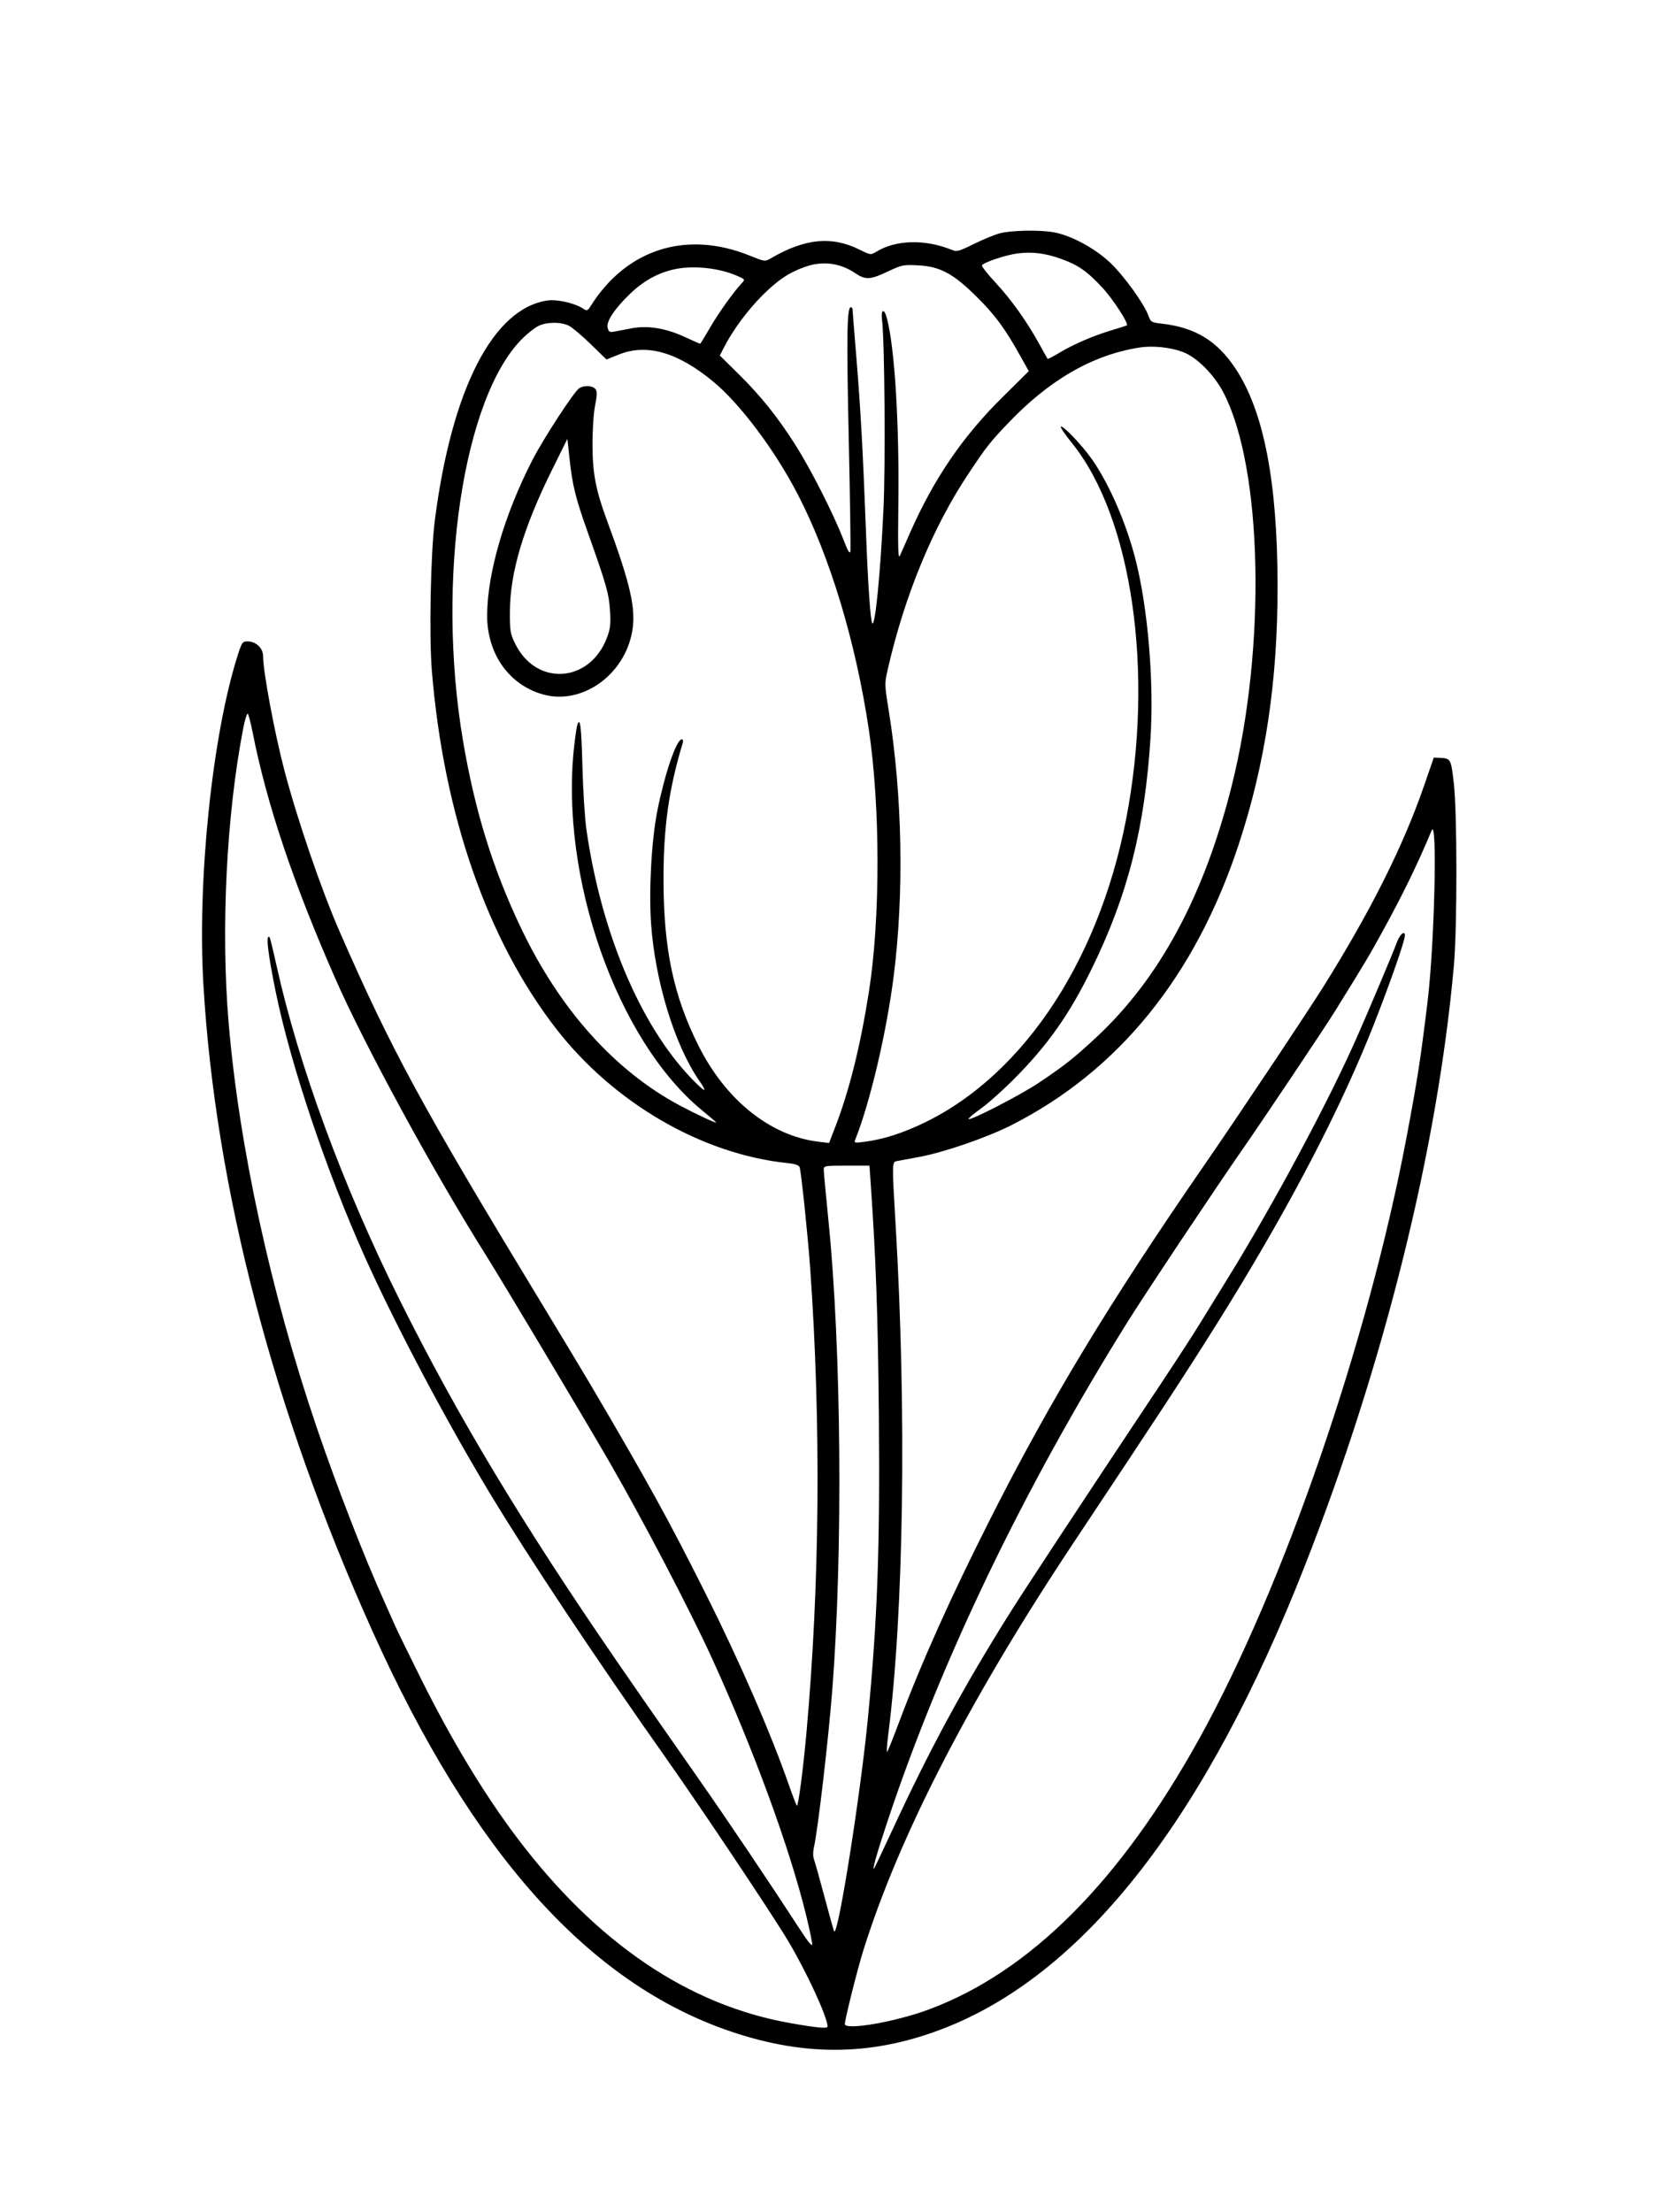 <svg xmlns="http://www.w3.org/2000/svg" width="864" height="1152" viewBox="0 0 864 1152" version="1.1">
	<path d="M 520.501 121.549 C 517.752 122.303, 511.701 124.803, 507.055 127.105 C 499.306 130.945, 498.356 131.189, 495.554 130.061 C 481.700 124.482, 466.593 124.860, 456.476 131.037 C 453.464 132.876, 453.429 132.872, 447.456 129.911 C 433.096 122.794, 419.072 124.199, 401.445 134.524 C 398.425 136.292, 398.298 136.276, 390.479 133.119 C 357.473 119.792, 326.357 129.634, 307.640 159.320 C 305.969 161.970, 305.725 162.050, 303.571 160.638 C 299.289 157.833, 290.114 155.758, 285.153 156.473 C 256.788 160.566, 235.229 202.627, 226.451 271 C 224.277 287.935, 223.419 331.124, 224.899 349.220 C 231.021 424.133, 253.846 489.752, 289.866 536 C 319.838 574.482, 365.618 601.019, 410.042 605.662 C 414.239 606.101, 416.103 606.750, 416.469 607.901 C 417.287 610.480, 420.785 644.073, 421.945 660.500 C 427.645 741.207, 426.965 824.831, 419.976 902.500 C 418.256 921.616, 415.688 941.092, 414.994 940.281 C 414.626 939.852, 412.837 935.225, 411.018 930 C 401.444 902.503, 385.282 865.343, 367.307 829.500 C 348.291 791.581, 337.359 771.738, 307.807 721.500 C 304.248 715.450, 292.872 696.550, 282.526 679.500 C 219.341 575.369, 204.306 547.720, 177.037 485.500 C 167.431 463.583, 154.944 427.165, 148.064 401 C 142.969 381.623, 137 349.572, 137 341.589 C 137 337.480, 133.290 334, 128.909 334 C 126.263 334, 125.932 334.491, 123.607 341.850 C 110.518 383.283, 102.746 458.265, 105.918 512.500 C 112.145 618.948, 142.420 734.833, 193.893 849.236 C 245.996 965.038, 306.674 1032.837, 380.644 1057.902 C 420.286 1071.335, 455.949 1070.573, 493.500 1055.490 C 565.848 1026.432, 628.418 945.698, 679.498 815.500 C 720.933 709.887, 748.601 598.561, 757.163 503 C 758.948 483.088, 758.922 423.119, 757.122 407.669 C 755.660 395.116, 755.549 394.917, 749.876 394.649 L 746.720 394.500 741.524 409.500 C 730.731 440.658, 714.081 473.925, 689.722 513 C 681.349 526.433, 644.941 581.002, 627.342 606.500 C 577.831 678.230, 547.126 728.962, 515.980 790.500 C 495.187 831.581, 479.930 865.584, 467.969 897.500 C 465.083 905.200, 462.412 911.850, 462.033 912.278 C 461.654 912.706, 461.905 908.656, 462.591 903.278 C 470.675 839.930, 472.192 735.458, 466.445 638.002 C 464.491 604.877, 464.485 605.138, 467.250 604.600 C 468.488 604.360, 473.460 603.440, 478.300 602.558 C 491.399 600.169, 513.884 592.441, 526.804 585.888 C 582.614 557.580, 622.535 508.263, 645.118 439.725 C 659.030 397.499, 665.457 354.550, 665.353 304.500 C 665.240 250.554, 658.130 214.039, 643.426 191.896 C 633.817 177.425, 622.392 170.489, 604.933 168.527 C 599.680 167.937, 599.295 167.704, 598.094 164.383 C 595.814 158.079, 585.254 143.482, 578.070 136.705 C 570.220 129.299, 558.054 122.717, 549.067 121.013 C 541.693 119.614, 526.520 119.899, 520.501 121.549 M 529.788 131.996 C 523.850 132.757, 512.364 136.602, 511.409 138.148 C 511.107 138.636, 514.318 142.740, 518.544 147.268 C 526.610 155.909, 535.019 167.736, 541.461 179.500 C 543.569 183.350, 545.426 186.661, 545.588 186.858 C 545.750 187.055, 548.497 185.644, 551.691 183.723 C 559.146 179.240, 569.508 174.772, 579 171.948 C 583.125 170.721, 586.656 169.587, 586.846 169.429 C 587.924 168.532, 579.712 155.852, 574.189 149.887 C 566.199 141.257, 561.480 137.967, 552.500 134.769 C 544.183 131.807, 537.563 130.999, 529.788 131.996 M 419.162 138.992 C 410.713 142.032, 405.198 145.737, 396.974 153.900 C 389.498 161.321, 381.508 172.137, 377.085 180.824 L 374.883 185.149 384.692 194.824 C 396.276 206.252, 404.970 217.107, 414.303 231.794 C 422.163 244.165, 434.019 267.490, 439.035 280.455 C 441.642 287.191, 442.593 288.801, 442.875 286.955 C 443.082 285.605, 442.696 259.224, 442.018 228.330 C 440.843 174.828, 441.078 160, 443.098 160 C 443.594 160, 444 160.497, 444 161.104 C 444 161.710, 444.886 172.848, 445.969 185.854 C 448.167 212.245, 449.464 235.827, 451.038 278 C 452.025 304.446, 453.368 323.702, 454.290 324.624 C 455.817 326.150, 458.480 299.018, 460.093 265.500 C 461.199 242.522, 460.732 177.789, 459.380 166.750 C 458.672 160.966, 460.465 160.257, 461.907 165.750 C 465.962 181.193, 468.359 220.055, 467.856 262.191 C 467.568 286.360, 467.733 291.517, 468.725 289.273 C 469.398 287.748, 471.735 282.450, 473.918 277.500 C 486.333 249.342, 501.296 227.380, 522.025 206.891 L 535.794 193.281 531.106 184.891 C 523.299 170.920, 518.122 163.928, 508.595 154.489 C 496.474 142.479, 489.592 138.778, 478.277 138.184 C 470.468 137.774, 469.670 137.934, 462.423 141.376 C 453.322 145.698, 450.715 145.850, 445.569 142.353 C 437.514 136.879, 428.296 135.706, 419.162 138.992 M 350.348 140.420 C 342.181 142.401, 334.917 146.473, 328.415 152.716 C 320.097 160.702, 315.633 167.403, 316.454 170.671 C 316.986 172.794, 317.538 173.130, 319.796 172.709 C 321.283 172.432, 325.365 171.652, 328.866 170.975 C 337.281 169.350, 346.735 170.893, 356.775 175.532 C 360.904 177.439, 364.431 179, 364.614 179 C 364.797 179, 367.080 175.301, 369.687 170.780 C 374.074 163.175, 381.856 152.253, 386.275 147.500 C 388.106 145.531, 388.071 145.472, 384.004 143.684 C 374.188 139.370, 360.249 138.018, 350.348 140.420 M 280.147 169.871 C 278.303 170.854, 274.766 173.647, 272.288 176.079 C 241.163 206.615, 226.976 301.835, 241.086 385.500 C 247.283 422.244, 256.686 452.599, 271.445 483.500 C 291.600 525.699, 320.190 557.613, 354 575.654 C 362.160 580.008, 373 585.088, 373 584.558 C 373 584.376, 369.771 581.588, 365.824 578.363 C 321.389 542.054, 291.331 456.609, 299.034 388.500 C 299.594 383.550, 300.296 378.712, 300.594 377.750 C 302.109 372.851, 302.781 378.044, 303.311 398.750 C 303.631 411.262, 304.572 426.225, 305.402 432 C 313.404 487.655, 334.970 537.311, 362.928 564.453 C 367.762 569.146, 368.119 568.486, 363.991 562.487 C 351.327 544.081, 341.148 510.766, 339.076 480.948 C 337.847 463.268, 339.335 437.036, 342.434 421.728 C 346.368 402.301, 352.328 385, 355.088 385 C 355.664 385, 355.897 385.788, 355.606 386.750 C 348.257 411.092, 345.501 430.769, 345.556 458.500 C 345.626 494.358, 350.785 518.666, 363.850 544.700 C 378.008 572.914, 401.272 591.522, 426.138 594.522 L 431.777 595.203 434.998 586.851 C 442.351 567.785, 448.129 544.557, 452.552 516.275 C 458.524 478.090, 458.484 420.001, 452.459 379.756 C 445.593 333.897, 432.113 289.432, 415.246 257 C 403.420 234.261, 385.446 210.324, 371.544 198.799 C 353.017 183.440, 336.881 178.784, 322.342 184.600 L 315.842 187.200 307.671 179.243 C 303.177 174.867, 298.060 170.547, 296.300 169.643 C 292.134 167.505, 284.382 167.614, 280.147 169.871 M 593.500 180.968 C 568.798 184.850, 546.287 197.892, 524.404 221 C 515.431 230.476, 513.716 232.671, 504.504 246.465 C 485.915 274.301, 471.195 309.902, 462.396 348.308 C 460.637 355.985, 460.644 356.344, 462.818 369.808 C 469.971 414.118, 470.921 465.111, 465.402 508.500 C 461.682 537.749, 453.097 574.245, 445.431 593.401 C 444.721 595.175, 445.030 595.255, 450.085 594.598 C 458.594 593.492, 466.504 591.200, 476.129 587.050 C 530.022 563.816, 571.681 503.212, 586.492 426.500 C 601.250 350.062, 589.627 269.555, 558.217 230.649 C 554.728 226.328, 552.138 222.528, 552.462 222.205 C 553.453 221.214, 563.805 232.095, 568.917 239.500 C 577.974 252.619, 586.679 272.789, 591.482 291.781 C 597.843 316.933, 601.029 355.093, 599.190 384.093 C 596.191 431.359, 587.370 466.024, 568.550 504.500 C 556.919 528.279, 545.708 544.192, 528.162 561.831 C 522.298 567.727, 514.442 574.731, 510.704 577.396 C 506.966 580.061, 504.130 582.463, 504.401 582.734 C 505.370 583.704, 531.722 570.109, 541.062 563.820 C 554.711 554.631, 559.226 551.064, 570.725 540.383 C 603.838 509.629, 627.098 466.506, 641.468 409.229 C 659.560 337.115, 657.614 243.872, 637.196 204.500 C 632.286 195.032, 623.233 185.969, 616 183.280 C 609.399 180.827, 600.330 179.894, 593.500 180.968 M 301.758 202.076 C 299.188 203.573, 283.120 228.182, 277.246 239.617 C 262.776 267.786, 253.912 298.051, 253.702 320 C 253.510 340.103, 264.792 356.395, 282.463 361.532 C 302.858 367.461, 325.327 351.653, 329.276 328.596 C 331.271 316.953, 328.324 304.043, 316.176 271.205 C 310.305 255.337, 308.639 246.753, 308.567 232 C 308.528 224.216, 309.094 215.446, 309.903 211.287 C 311.043 205.428, 311.067 203.786, 310.031 202.537 C 308.585 200.796, 304.360 200.560, 301.758 202.076 M 287.344 245 C 272.510 275.013, 265.630 298.209, 265.546 318.500 C 265.504 328.579, 265.735 329.979, 268.306 335.214 C 279.274 357.550, 307.135 355.723, 316.099 332.079 C 317.863 327.426, 318.127 325.089, 317.688 318 C 317.140 309.147, 315.819 304.504, 306.023 277 C 299.762 259.421, 298.093 252.670, 296.626 239 L 295.500 228.500 287.344 245 M 126.686 379.197 C 117.913 424.475, 114.964 483.776, 119.061 532.500 C 124.491 597.080, 141.087 673.307, 164.997 743.500 C 175.490 774.301, 189.564 810.553, 199.937 833.500 C 201.678 837.350, 204.074 842.750, 205.262 845.500 C 206.450 848.250, 212.733 861.146, 219.224 874.157 C 235.314 906.409, 251.869 933.851, 268.902 956.500 C 310.351 1011.614, 358.478 1044.278, 411.955 1053.588 C 426.211 1056.070, 431.007 1056.489, 430.989 1055.250 C 430.918 1050.348, 419.989 1026.686, 410.343 1010.552 C 402.055 996.688, 365.405 941.827, 347.178 916 C 310.429 863.928, 275.212 810.975, 254.822 777.132 C 231.947 739.164, 206.176 690.446, 190.217 655 C 170.270 610.697, 151.334 554.445, 143.593 516.500 C 139.403 495.955, 138.284 485.951, 140.417 488.084 C 140.646 488.313, 142.232 494.800, 143.941 502.500 C 155.638 555.213, 178.646 617.719, 208.171 677 C 238.381 737.656, 271.964 793.482, 321.867 866 C 333.687 883.176, 336.896 887.788, 363.230 925.446 C 379.637 948.909, 399.904 979.022, 417.781 1006.500 C 421.058 1011.537, 422.988 1013.750, 422.993 1012.475 C 422.997 1011.361, 421.640 1004.836, 419.978 997.975 C 411.522 963.064, 392.795 911.825, 371.039 864.072 C 359.562 838.880, 334.647 791.183, 317.200 761 C 304.332 738.740, 261.475 666.992, 252.987 653.500 C 225.732 610.177, 189.859 544.293, 174.582 509.500 C 152.542 459.306, 138.898 418.623, 131.487 381 C 130.566 376.325, 129.471 372.139, 129.053 371.697 C 128.636 371.256, 127.571 374.631, 126.686 379.197 M 745.570 432.500 C 738.540 449.472, 730.525 465.940, 719.774 485.500 C 712.943 497.928, 711.209 500.832, 694.988 527 C 689.875 535.248, 657.459 583.658, 647.111 598.500 C 633.530 617.979, 596.357 673.766, 587.473 688 C 533.309 774.786, 490.436 863.820, 462.516 947.500 C 456.737 964.820, 454.027 974.301, 455.228 973 C 455.482 972.725, 459.647 963.950, 464.484 953.500 C 484.087 911.148, 501.320 879.260, 525.283 841 C 533.361 828.102, 563.586 782.197, 604.625 720.500 C 612.308 708.950, 621.079 695.450, 624.117 690.500 C 627.154 685.550, 633.965 674.500, 639.252 665.944 C 663.078 627.383, 691.309 574.758, 706.278 541 C 712.638 526.656, 724.828 497.761, 727.477 490.750 C 729.445 485.542, 732.519 483.969, 731.387 488.750 C 729.736 495.724, 720.142 522.254, 712.674 540.500 C 694.612 584.624, 667.964 634.806, 633.019 690.500 C 616.938 716.129, 603.642 736.434, 559.677 802.500 C 505.189 884.380, 468.228 956.012, 449.514 1016 C 446.477 1025.732, 440 1051.603, 440 1053.998 C 440 1057.443, 466.209 1052.923, 483.571 1046.485 C 536.368 1026.904, 583.392 979.812, 624.733 905.118 C 668.461 826.112, 712.256 699.127, 732.376 593 C 738.099 562.814, 739.815 551.764, 743.479 521.500 C 747.095 491.629, 748.660 425.041, 745.570 432.500 M 429 609.116 C 429 610.280, 430.116 622.318, 431.479 635.866 C 438.181 702.462, 439.036 808.455, 433.449 880 C 431.429 905.862, 425.987 952.646, 423.947 961.688 C 423.355 964.311, 423.355 966.802, 423.945 968.355 C 424.463 969.718, 426.950 978.609, 429.472 988.112 C 431.994 997.615, 434.240 1005.573, 434.463 1005.796 C 436.541 1007.874, 448.159 934.389, 451.980 895 C 456.973 843.529, 458.335 805.920, 457.701 737 C 457.221 684.835, 456.202 655.854, 453.455 616.250 L 452.813 607 440.907 607 C 429.448 607, 429 607.080, 429 609.116" stroke="none" fill="black" fill-rule="evenodd"/>
</svg>